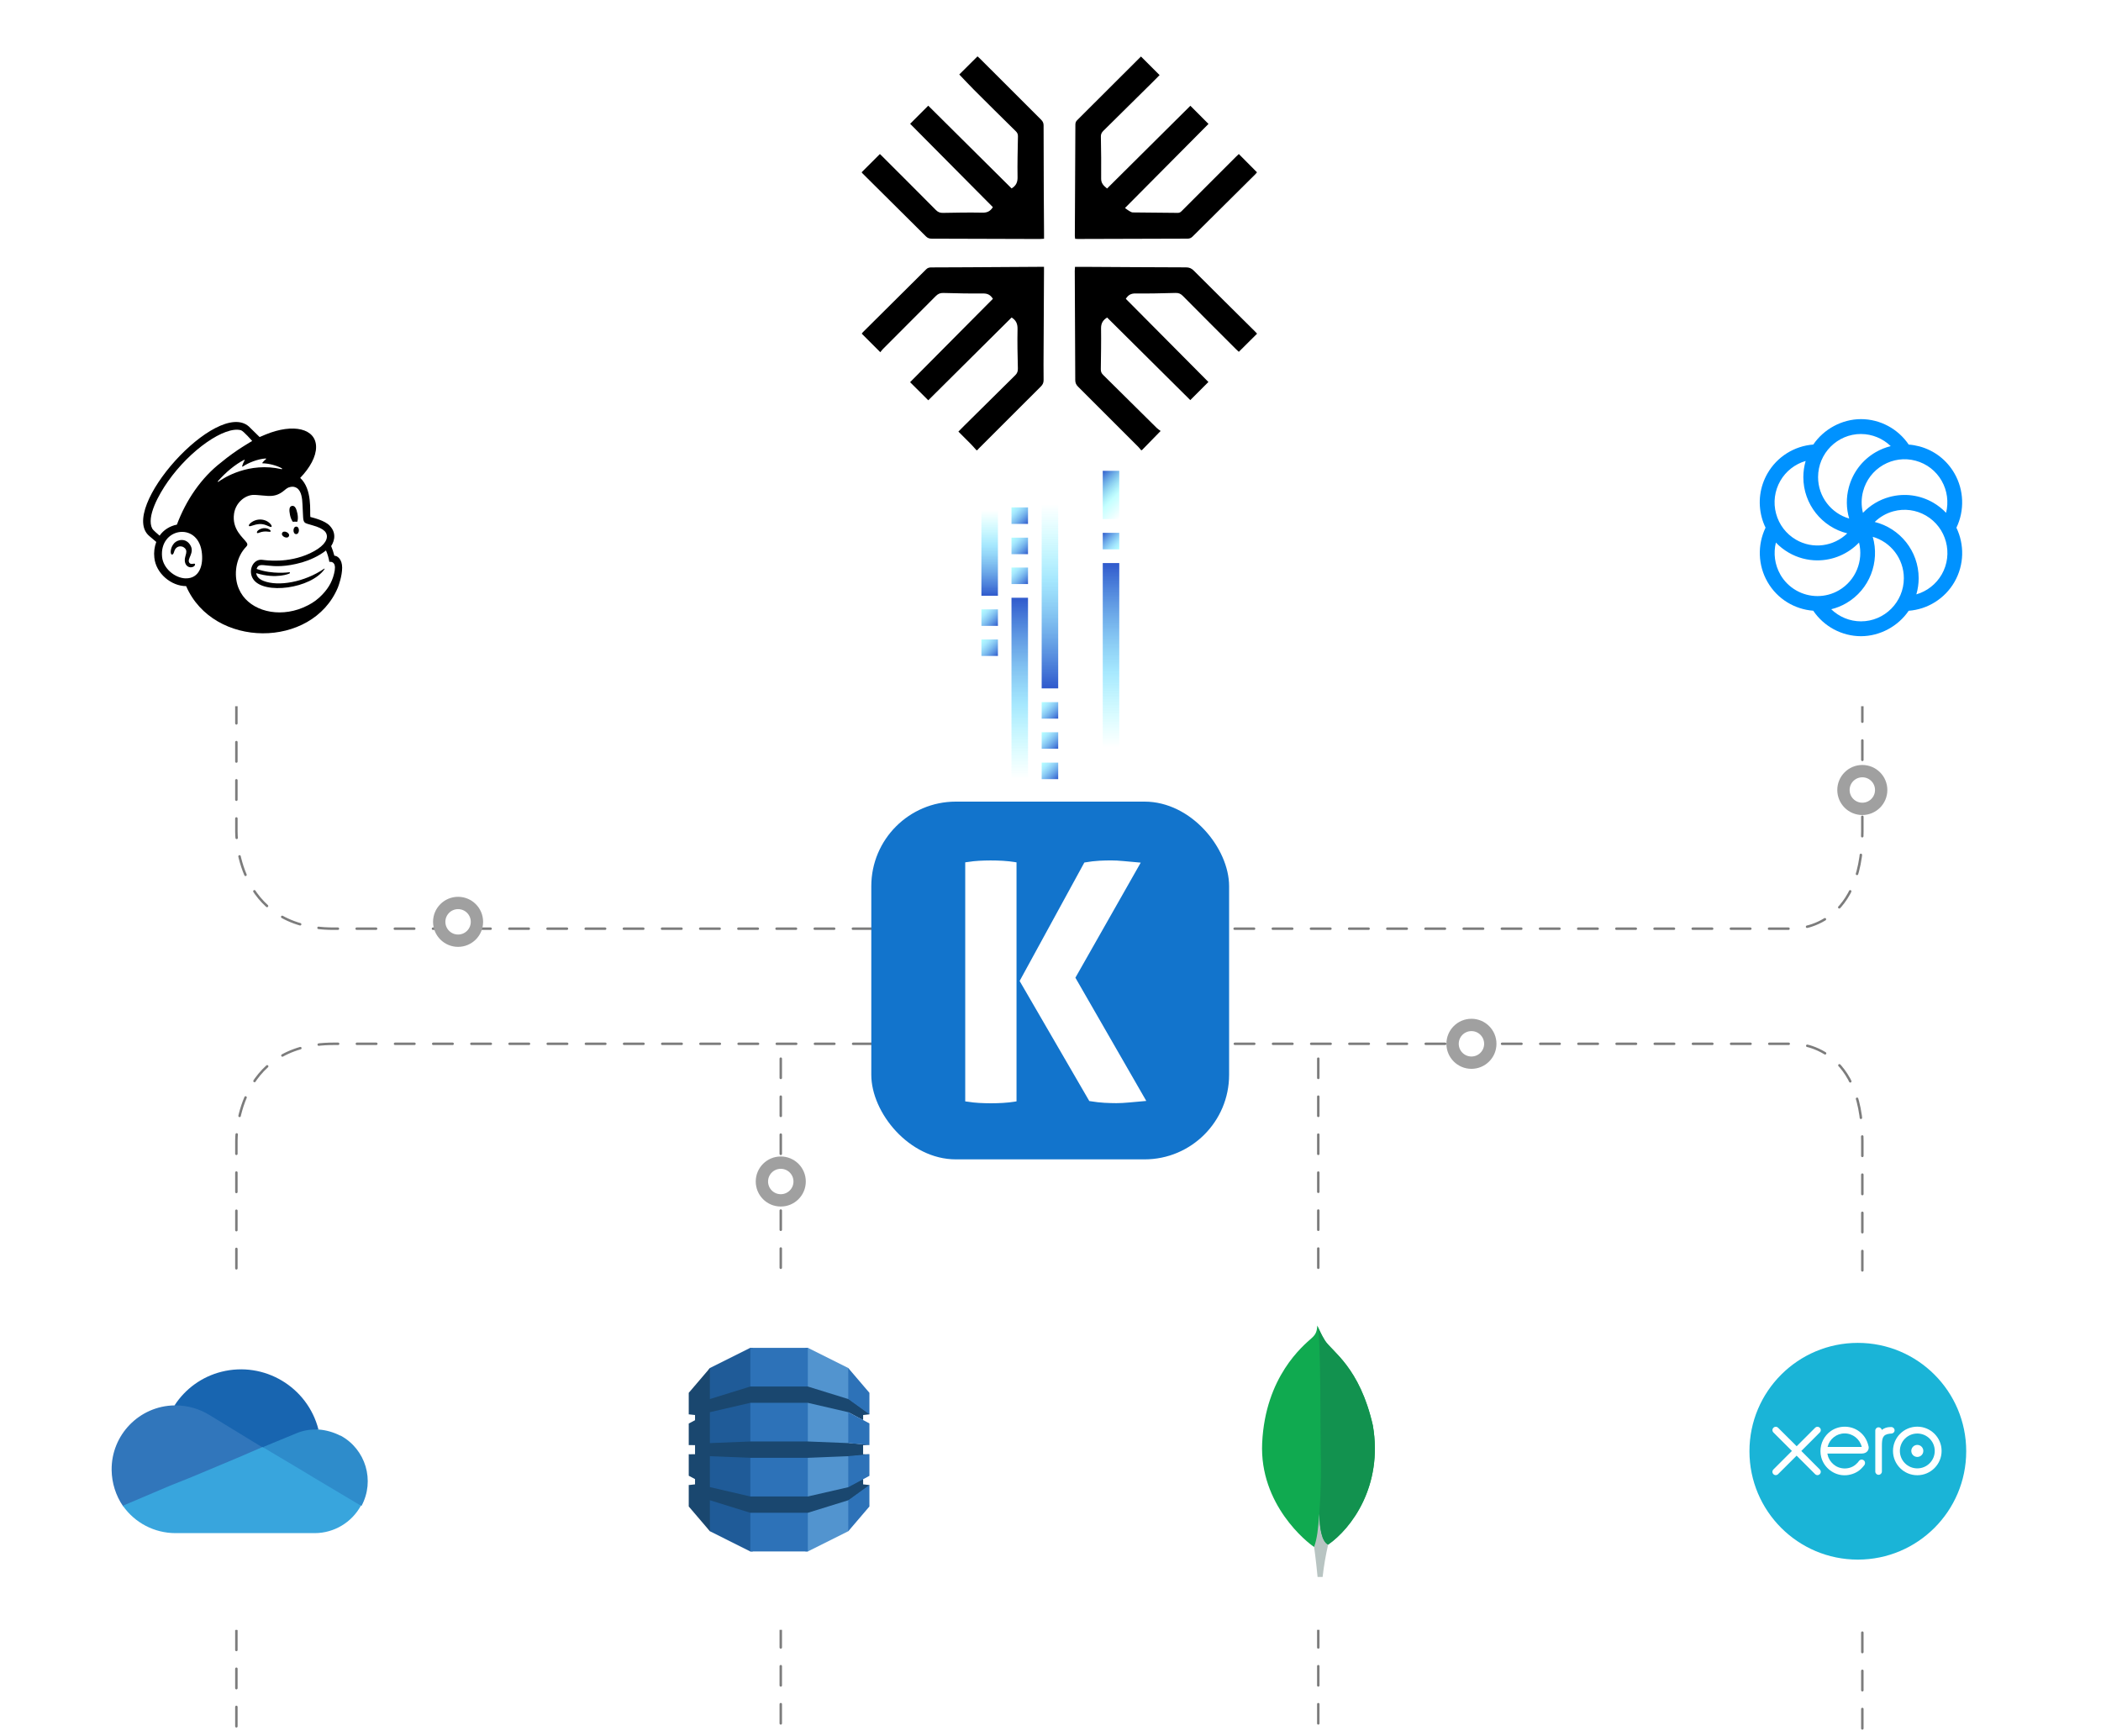 <?xml version="1.0" encoding="UTF-8"?>
<svg xmlns="http://www.w3.org/2000/svg" xmlns:xlink="http://www.w3.org/1999/xlink" viewBox="0 0 852 704.12">
  <defs>
    <style>
      .cls-1 {
        filter: url(#drop-shadow-6);
      }

      .cls-1, .cls-2, .cls-3, .cls-4, .cls-5, .cls-6, .cls-7, .cls-8, .cls-9, .cls-10, .cls-11, .cls-12, .cls-13, .cls-14, .cls-15, .cls-16, .cls-17, .cls-18, .cls-19, .cls-20, .cls-21, .cls-22, .cls-23, .cls-24, .cls-25, .cls-26, .cls-27, .cls-28, .cls-29, .cls-30, .cls-31, .cls-32, .cls-33, .cls-34, .cls-35, .cls-36 {
        stroke-width: 0px;
      }

      .cls-1, .cls-9, .cls-16, .cls-37, .cls-25, .cls-30, .cls-35, .cls-36 {
        fill: #fff;
      }

      .cls-2 {
        fill: url(#linear-gradient-12);
      }

      .cls-38 {
        stroke-dasharray: 0 0 7.8 7.6;
      }

      .cls-38, .cls-39 {
        fill: none;
        stroke: #7c7c7c;
        stroke-linecap: round;
      }

      .cls-38, .cls-39, .cls-37 {
        stroke-miterlimit: 10;
      }

      .cls-3 {
        fill: url(#linear-gradient);
      }

      .cls-4 {
        fill: #000;
      }

      .cls-5 {
        fill: #38a5dd;
      }

      .cls-6 {
        fill: #2d72b8;
      }

      .cls-7 {
        fill: url(#linear-gradient-6);
      }

      .cls-8 {
        fill: #1f5b98;
      }

      .cls-9 {
        filter: url(#drop-shadow-4);
      }

      .cls-10 {
        fill: url(#linear-gradient-11);
      }

      .cls-11 {
        fill: url(#linear-gradient-5);
      }

      .cls-12 {
        fill: #b8c4c2;
      }

      .cls-13 {
        fill: #2e8ccb;
      }

      .cls-14 {
        fill: #0092ff;
        fill-rule: evenodd;
      }

      .cls-15 {
        fill: #1274cc;
      }

      .cls-16 {
        filter: url(#drop-shadow-3);
      }

      .cls-39 {
        stroke-dasharray: 0 0 7.88 7.6;
      }

      .cls-17 {
        fill: url(#linear-gradient-13);
      }

      .cls-18 {
        fill: url(#linear-gradient-14);
      }

      .cls-19 {
        fill: url(#linear-gradient-2);
      }

      .cls-20 {
        fill: url(#linear-gradient-7);
      }

      .cls-21 {
        fill: url(#linear-gradient-3);
      }

      .cls-37 {
        stroke: #a0a0a0;
        stroke-width: 5px;
      }

      .cls-22 {
        fill: #12924f;
      }

      .cls-23 {
        fill: url(#linear-gradient-9);
      }

      .cls-24 {
        fill: #5294cf;
      }

      .cls-25 {
        filter: url(#drop-shadow-2);
      }

      .cls-26 {
        fill: #10aa50;
      }

      .cls-27 {
        fill: url(#linear-gradient-8);
      }

      .cls-28 {
        fill: #1865b0;
      }

      .cls-29 {
        fill: #3176bb;
      }

      .cls-31 {
        fill: #1a476f;
      }

      .cls-32 {
        fill: #1ab4d7;
      }

      .cls-33 {
        fill: url(#linear-gradient-10);
      }

      .cls-34 {
        fill: url(#linear-gradient-4);
      }

      .cls-35 {
        filter: url(#drop-shadow-5);
      }

      .cls-36 {
        filter: url(#drop-shadow-1);
      }
    </style>
    <filter id="drop-shadow-1" filterUnits="userSpaceOnUse">
      <feOffset dx="0" dy="0"/>
      <feGaussianBlur result="blur" stdDeviation="8"/>
      <feFlood flood-color="#000" flood-opacity=".13"/>
      <feComposite in2="blur" operator="in"/>
      <feComposite in="SourceGraphic"/>
    </filter>
    <filter id="drop-shadow-2" filterUnits="userSpaceOnUse">
      <feOffset dx="0" dy="0"/>
      <feGaussianBlur result="blur-2" stdDeviation="8"/>
      <feFlood flood-color="#000" flood-opacity=".13"/>
      <feComposite in2="blur-2" operator="in"/>
      <feComposite in="SourceGraphic"/>
    </filter>
    <filter id="drop-shadow-3" filterUnits="userSpaceOnUse">
      <feOffset dx="0" dy="0"/>
      <feGaussianBlur result="blur-3" stdDeviation="8"/>
      <feFlood flood-color="#000" flood-opacity=".13"/>
      <feComposite in2="blur-3" operator="in"/>
      <feComposite in="SourceGraphic"/>
    </filter>
    <filter id="drop-shadow-4" filterUnits="userSpaceOnUse">
      <feOffset dx="0" dy="0"/>
      <feGaussianBlur result="blur-4" stdDeviation="8"/>
      <feFlood flood-color="#000" flood-opacity=".13"/>
      <feComposite in2="blur-4" operator="in"/>
      <feComposite in="SourceGraphic"/>
    </filter>
    <filter id="drop-shadow-5" filterUnits="userSpaceOnUse">
      <feOffset dx="0" dy="0"/>
      <feGaussianBlur result="blur-5" stdDeviation="8"/>
      <feFlood flood-color="#000" flood-opacity=".13"/>
      <feComposite in2="blur-5" operator="in"/>
      <feComposite in="SourceGraphic"/>
    </filter>
    <filter id="drop-shadow-6" filterUnits="userSpaceOnUse">
      <feOffset dx="0" dy="0"/>
      <feGaussianBlur result="blur-6" stdDeviation="8"/>
      <feFlood flood-color="#000" flood-opacity=".13"/>
      <feComposite in2="blur-6" operator="in"/>
      <feComposite in="SourceGraphic"/>
    </filter>
    <linearGradient id="linear-gradient" x1="530.15" y1="748.07" x2="530.15" y2="674.67" gradientTransform="translate(-116.61 -432.23)" gradientUnits="userSpaceOnUse">
      <stop offset="0" stop-color="#6cffff" stop-opacity="0"/>
      <stop offset=".41" stop-color="#6ad8fd" stop-opacity=".6"/>
      <stop offset="1" stop-color="#2f59cc"/>
    </linearGradient>
    <linearGradient id="linear-gradient-2" x1="567.15" y1="735.41" x2="567.15" y2="660.6" gradientTransform="translate(-116.61 -432.23)" gradientUnits="userSpaceOnUse">
      <stop offset="0" stop-color="#6cffff" stop-opacity="0"/>
      <stop offset=".41" stop-color="#6ad8fd" stop-opacity=".6"/>
      <stop offset="1" stop-color="#2f59cc"/>
    </linearGradient>
    <linearGradient id="linear-gradient-3" x1="-384.72" y1="655.05" x2="-378.02" y2="648.35" gradientTransform="translate(69.18 -432.23) rotate(-180) scale(1 -1)" gradientUnits="userSpaceOnUse">
      <stop offset="0" stop-color="#6cffff" stop-opacity=".5"/>
      <stop offset=".25" stop-color="#6ad8fd" stop-opacity=".6"/>
      <stop offset="1" stop-color="#2f59cc"/>
    </linearGradient>
    <linearGradient id="linear-gradient-4" x1="-387.91" y1="639.53" x2="-374.77" y2="626.39" gradientTransform="translate(69.18 -432.23) rotate(-180) scale(1 -1)" gradientUnits="userSpaceOnUse">
      <stop offset="0" stop-color="#6cffff" stop-opacity="0"/>
      <stop offset=".41" stop-color="#6cffff" stop-opacity=".4"/>
      <stop offset="1" stop-color="#2f59cc"/>
    </linearGradient>
    <linearGradient id="linear-gradient-5" x1="-590.3" y1="1184.06" x2="-590.3" y2="1109.25" gradientTransform="translate(-164.53 1388.44) rotate(-180)" xlink:href="#linear-gradient"/>
    <linearGradient id="linear-gradient-6" x1="-565.86" y1="1181.46" x2="-565.86" y2="1146.81" gradientTransform="translate(-164.53 1388.44) rotate(-180)" xlink:href="#linear-gradient"/>
    <linearGradient id="linear-gradient-7" x1="691.81" y1="1110.34" x2="698.51" y2="1103.64" gradientTransform="translate(-293.83 1357.47) scale(1 -1)" xlink:href="#linear-gradient-3"/>
    <linearGradient id="linear-gradient-8" x1="691.84" y1="1098.11" x2="698.54" y2="1091.4" gradientTransform="translate(-293.83 1357.47) scale(1 -1)" xlink:href="#linear-gradient-3"/>
    <linearGradient id="linear-gradient-9" x1="716.25" y1="1072.7" x2="722.95" y2="1066" gradientTransform="translate(-293.83 1357.47) scale(1 -1)" xlink:href="#linear-gradient-3"/>
    <linearGradient id="linear-gradient-10" x1="716.28" y1="1060.47" x2="722.98" y2="1053.77" gradientTransform="translate(-293.83 1357.47) scale(1 -1)" xlink:href="#linear-gradient-3"/>
    <linearGradient id="linear-gradient-11" x1="716.28" y1="1048.14" x2="722.98" y2="1041.44" gradientTransform="translate(-293.83 1357.47) scale(1 -1)" xlink:href="#linear-gradient-3"/>
    <linearGradient id="linear-gradient-12" x1="704.01" y1="1151.68" x2="710.72" y2="1144.98" gradientTransform="translate(-293.83 1357.47) scale(1 -1)" xlink:href="#linear-gradient-3"/>
    <linearGradient id="linear-gradient-13" x1="704.04" y1="1139.39" x2="710.75" y2="1132.69" gradientTransform="translate(-293.83 1357.47) scale(1 -1)" xlink:href="#linear-gradient-3"/>
    <linearGradient id="linear-gradient-14" x1="704.04" y1="1127.26" x2="710.75" y2="1120.56" gradientTransform="translate(-293.83 1357.47) scale(1 -1)" xlink:href="#linear-gradient-3"/>
  </defs>
  <g id="Graphic">
    <line class="cls-38" x1="534.59" y1="698.98" x2="534.59" y2="423.35"/>
    <line class="cls-38" x1="316.62" y1="698.98" x2="316.62" y2="423.35"/>
    <path class="cls-39" d="M95.86,700.17v-237.46s-.66-39.36,39.36-39.36h592.03s27.97-.88,27.97,39.36v240.91"/>
    <path class="cls-39" d="M95.86,161.67v175.63s-.66,39.36,39.36,39.36h592.03s27.97.88,27.97-39.36v-179.08"/>
    <g>
      <rect class="cls-15" x="353.33" y="325.12" width="145.1" height="145.1" rx="34.3" ry="34.3"/>
      <g>
        <path class="cls-30" d="M436.09,396.55l26.5-46.68-1.1-.1c-2.03-.18-3.98-.35-5.84-.53-1.87-.18-3.59-.27-5.11-.27-1.41,0-2.97.04-4.75.13-1.75.09-3.68.32-5.73.67l-.34.06-26.24,48.04,28.25,48.69.33.05c2.15.36,4.12.58,5.85.67,1.75.09,3.35.14,4.75.14,1.5,0,3.24-.09,5.18-.27,1.9-.18,3.87-.36,5.9-.53l1.1-.1-28.76-50Z"/>
        <path class="cls-30" d="M406.64,349.12c-3.44-.19-6.56-.17-9.64,0-1.63.09-3.3.27-4.98.54l-.6.1v96.93l.6.1c1.68.27,3.36.45,4.98.54,1.62.09,3.24.14,4.82.14s3.2-.05,4.82-.14c1.62-.09,3.3-.27,4.98-.54l.6-.1v-96.93l-.6-.1c-1.68-.26-3.36-.45-4.98-.54Z"/>
      </g>
    </g>
    <rect class="cls-36" x="680.97" y="516.18" width="144.85" height="144.85" rx="34.3" ry="34.3"/>
    <rect class="cls-25" x="24.79" y="516.18" width="144.85" height="144.85" rx="34.3" ry="34.3"/>
    <rect class="cls-16" x="682.24" y="141.59" width="144.85" height="144.85" rx="34.3" ry="34.3"/>
    <rect class="cls-9" x="26.06" y="141.59" width="144.85" height="144.85" rx="34.3" ry="34.3"/>
    <rect class="cls-35" x="243.51" y="516.18" width="144.85" height="144.85" rx="34.3" ry="34.3"/>
    <rect class="cls-1" x="462.24" y="516.18" width="144.85" height="144.85" rx="34.3" ry="34.3"/>
    <circle class="cls-37" cx="185.76" cy="373.88" r="7.65"/>
    <circle class="cls-37" cx="755.21" cy="320.41" r="7.65"/>
    <circle class="cls-37" cx="596.7" cy="423.35" r="7.65"/>
    <circle class="cls-37" cx="316.62" cy="479.2" r="7.65"/>
  </g>
  <g id="Layer_21" data-name="Layer 21">
    <g>
      <rect class="cls-3" x="410.18" y="242.44" width="6.7" height="73.41"/>
      <rect class="cls-19" x="447.19" y="228.37" width="6.7" height="74.81"/>
      <rect class="cls-21" x="447.19" y="216.11" width="6.7" height="6.7"/>
      <rect class="cls-34" x="447.19" y="190.96" width="6.7" height="19.58"/>
      <rect class="cls-11" x="422.42" y="204.39" width="6.7" height="74.81"/>
      <rect class="cls-7" x="397.98" y="206.98" width="6.7" height="34.65"/>
      <rect class="cls-20" x="397.98" y="247.14" width="6.7" height="6.7"/>
      <rect class="cls-27" x="397.98" y="259.34" width="6.7" height="6.7"/>
      <rect class="cls-23" x="422.42" y="284.77" width="6.7" height="6.7"/>
      <rect class="cls-33" x="422.42" y="296.98" width="6.7" height="6.7"/>
      <rect class="cls-10" x="422.42" y="309.3" width="6.7" height="6.7"/>
      <rect class="cls-2" x="410.18" y="205.79" width="6.7" height="6.7"/>
      <rect class="cls-17" x="410.18" y="218.06" width="6.7" height="6.7"/>
      <rect class="cls-18" x="410.18" y="230.18" width="6.7" height="6.7"/>
    </g>
  </g>
  <g id="New">
    <g id="Maxio">
      <path class="cls-4" d="M395.97,182.59c-.74-.81-1.45-1.65-2.21-2.43-1.66-1.69-3.34-3.36-5.11-5.12.86-.87,1.63-1.65,2.41-2.43,6.88-6.82,13.75-13.65,20.65-20.43.82-.81,1.09-1.62,1.06-2.77-.13-5.31-.25-10.63-.14-15.93.04-2.05-.5-3.53-2.41-4.71-11.26,11.19-22.58,22.45-33.79,33.58-2.46-2.46-4.84-4.83-7.37-7.35,11.09-11.18,22.34-22.5,33.58-33.81-.95-1.53-2.09-2.17-3.87-2.16-5.42.05-10.84-.06-16.26-.21-1.28-.04-2.15.38-3.03,1.26-7.13,7.19-14.31,14.34-21.46,21.51-.43.43-.77.94-1.04,1.26-2.6-2.6-5.01-5.01-7.52-7.52.03-.04.23-.36.48-.62,8.56-8.5,17.13-17,25.67-25.51.63-.62,1.28-.74,2.08-.74,4.87,0,9.74-.03,14.61-.06,9.79-.06,19.59-.12,29.38-.18h1.68v2.25c-.06,10.35-.11,20.7-.16,31.05-.02,4.21-.06,8.42,0,12.62.01,1.09-.34,1.85-1.1,2.6-8.44,8.39-16.84,16.81-25.25,25.23-.19.19-.36.41-.55.62h-.33Z"/>
      <path class="cls-4" d="M462.74,182.59c-.38-.46-.74-.95-1.15-1.36-8.13-8.15-16.27-16.3-24.43-24.42-.75-.75-1.11-1.5-1.12-2.6-.04-14.78-.13-29.56-.2-44.34,0-.48.06-.97.09-1.64h3.52c13.83.08,27.67.18,41.5.21,1.33,0,2.24.4,3.17,1.34,8.22,8.22,16.49,16.39,24.74,24.58.35.35.67.72.91.97-2.47,2.46-4.88,4.86-7.4,7.36-.28-.26-.73-.65-1.15-1.07-7.2-7.2-14.42-14.39-21.58-21.63-.85-.86-1.68-1.21-2.9-1.18-5.42.14-10.84.28-16.27.21-1.79-.02-2.94.58-3.93,2.17,11.19,11.26,22.41,22.57,33.49,33.73-2.44,2.44-4.83,4.84-7.35,7.35-11.13-11.05-22.42-22.27-33.72-33.49-1.69,1.04-2.48,2.34-2.46,4.37.08,5.53-.03,11.07-.1,16.61-.01.96.26,1.63.96,2.31,7.26,7.15,14.48,14.33,21.72,21.5.43.43.96.75,1.58,1.22-2.7,2.77-5.15,5.28-7.6,7.79h-.33Z"/>
      <path class="cls-4" d="M448.93,76.47c11.33-11.26,22.62-22.48,33.79-33.57,2.45,2.45,4.81,4.82,7.35,7.36-11.04,11.11-22.29,22.44-33.86,34.1.62.45,1.14.88,1.72,1.21.45.26.96.58,1.45.59,6.08.08,12.18.09,18.27.18.78.01,1.22-.4,1.68-.87,3.44-3.44,6.89-6.9,10.33-10.34,3.87-3.88,7.75-7.75,11.63-11.63.39-.39.79-.75,1.08-1.03,2.45,2.47,4.86,4.89,7.37,7.42-.09.1-.34.45-.63.74-8.49,8.42-16.98,16.84-25.45,25.27-.58.58-1.18.89-2.03.89-14.83.03-29.67.09-44.5.13-.33,0-.66-.04-1.13-.06-.04-.42-.14-.84-.13-1.26.07-15,.15-30,.22-45,0-.69.13-1.26.66-1.79,8.66-8.62,17.31-17.28,25.97-25.92.04-.04.09-.05-.04.02,2.53,2.52,5,5,7.56,7.55-.9.91-1.97,2.01-3.07,3.09-6.57,6.51-13.13,13.02-19.72,19.5-.67.66-1.03,1.32-1.02,2.3.09,5.7.18,11.4.11,17.1-.03,1.9,1.02,2.89,2.41,4.01h0Z"/>
      <path class="cls-4" d="M410.22,76.42c.3-.19.43-.28.57-.38,1.36-1.04,1.88-2.31,1.85-4.12-.09-5.53.05-11.07.16-16.6.02-.86-.23-1.45-.82-2.04-5.68-5.59-11.35-11.19-16.98-16.83-2.07-2.07-4.05-4.22-5.99-6.24,2.38-2.37,4.85-4.82,7.39-7.35.19.17.57.48.91.82,8.3,8.3,16.59,16.6,24.9,24.88.68.68.99,1.35.99,2.31,0,8.8.03,17.6.07,26.41.03,5.81.08,11.62.11,17.44v2.11c-.65.04-1.19.1-1.72.1-14.61-.04-29.22-.11-43.83-.13-.94,0-1.65-.23-2.34-.92-8.54-8.52-17.12-17.01-25.68-25.51-.19-.19-.35-.41-.41-.49,2.48-2.48,4.9-4.89,7.42-7.41.27.26.7.67,1.12,1.09,7.2,7.2,14.42,14.39,21.58,21.62.85.86,1.69,1.19,2.9,1.16,5.31-.11,10.63-.19,15.93-.09,1.88.04,3.2-.49,4.28-2.24-11.19-11.27-22.43-22.59-33.55-33.8,2.48-2.48,4.85-4.86,7.35-7.35,11.14,11.06,22.43,22.28,33.8,33.57h0Z"/>
    </g>
  </g>
  <g id="Data_Comp_Mix" data-name="Data Comp Mix">
    <g>
      <g id="Xero">
        <path id="path20" class="cls-32" d="M753.39,632.55c24.27,0,43.95-19.68,43.95-43.95s-19.68-43.95-43.95-43.95-43.95,19.68-43.95,43.95,19.68,43.95,43.95,43.95"/>
        <path id="path22" class="cls-30" d="M730.48,588.48l7.5-7.52c.25-.25.39-.59.39-.94,0-.74-.6-1.34-1.34-1.34-.36,0-.7.14-.96.4,0,0-7.49,7.49-7.49,7.49l-7.53-7.5c-.25-.25-.59-.39-.95-.39-.74,0-1.34.6-1.34,1.34,0,.36.14.7.4.96l7.5,7.5-7.5,7.51c-.26.26-.41.6-.41.96,0,.74.6,1.34,1.34,1.34.36,0,.7-.14.95-.39l7.52-7.51,7.49,7.48c.27.27.61.42.97.42.74,0,1.34-.6,1.34-1.34,0-.36-.14-.69-.39-.95l-7.5-7.51Z"/>
        <path id="path24" class="cls-30" d="M775.07,588.47c0,1.35,1.09,2.44,2.44,2.44s2.44-1.1,2.44-2.44-1.1-2.44-2.44-2.44-2.44,1.1-2.44,2.44"/>
        <path id="path26" class="cls-30" d="M770.44,588.48c0-3.9,3.17-7.07,7.07-7.07s7.07,3.17,7.07,7.07-3.17,7.07-7.07,7.07-7.07-3.17-7.07-7.07M767.65,588.48c0,5.43,4.42,9.85,9.85,9.85s9.86-4.42,9.86-9.85-4.42-9.85-9.86-9.85-9.85,4.42-9.85,9.85"/>
        <path id="path28" class="cls-30" d="M766.96,578.79h-.41c-1.24,0-2.44.39-3.44,1.16-.13-.6-.67-1.06-1.31-1.06-.74,0-1.33.59-1.33,1.33,0,0,0,16.6,0,16.6,0,.74.6,1.34,1.34,1.34s1.34-.6,1.34-1.34c0,0,0-10.21,0-10.21,0-3.4.31-4.78,3.22-5.14.27-.03.56-.03.56-.03.8-.03,1.36-.58,1.36-1.32s-.6-1.34-1.35-1.34"/>
        <path id="path30" class="cls-30" d="M741.15,586.85s0-.08,0-.11c.78-3.08,3.57-5.37,6.9-5.37s6.19,2.34,6.93,5.48h-13.83ZM757.73,586.6c-.58-2.74-2.08-4.99-4.37-6.44-3.34-2.12-7.75-2-10.98.29-2.63,1.87-4.15,4.94-4.15,8.09,0,.79.1,1.59.29,2.38.99,3.91,4.36,6.87,8.36,7.36,1.19.14,2.35.08,3.55-.24,1.03-.25,2.03-.67,2.95-1.26.95-.61,1.75-1.42,2.52-2.39.02-.02.03-.03.05-.05.54-.66.44-1.61-.15-2.06-.5-.38-1.33-.53-1.98.3-.14.2-.3.41-.47.61-.52.58-1.17,1.13-1.94,1.57-.99.53-2.11.83-3.3.83-3.91-.04-6-2.77-6.74-4.72-.13-.36-.23-.74-.3-1.13,0-.07-.02-.14-.02-.21.81,0,14.03,0,14.03,0,1.92-.04,2.96-1.4,2.67-2.95"/>
      </g>
      <g id="MicrosoftCloud">
        <path class="cls-28" d="M106.49,592.06s22.26-12.47,22.65-12.29c-4.44-17.3-22.03-27.76-39.35-23.4-7.83,1.98-14.62,6.84-19,13.62.2,0,35.7,22.06,35.7,22.06Z"/>
        <path class="cls-29" d="M84.8,573.83h0c-4.1-2.51-8.82-3.83-13.62-3.83h-.39c-14.3.22-25.72,11.98-25.52,26.28.08,5.21,1.68,10.28,4.61,14.58l35.69-3.63,20.92-20.16-21.69-13.25Z"/>
        <path class="cls-13" d="M129.32,579.78h-1.34c-2.84-.02-5.65.57-8.25,1.73h0l-13.04,5.38,14.19,15.74,25.71,8.15c5.53-10.22,1.73-23-8.49-28.53h-.15c-2.7-1.37-5.64-2.21-8.65-2.46Z"/>
        <path class="cls-5" d="M127.98,599.74l-5.38-3.26-12.27-7.3-3.85-2.3-9.78,4.22-19.07,8-8.64,3.45-19.18,8.15c4.87,6.95,12.81,11.09,21.3,11.11h56.61c7.77-.05,14.9-4.31,18.63-11.13l-18.38-10.95Z"/>
      </g>
      <g id="Sendinblue">
        <path class="cls-14" d="M787.39,233.01c-2.25,3.91-5.94,6.8-10.27,8.06.62-2.13.94-4.33.94-6.55,0-11.04-7.61-20.29-17.82-22.82,2.12-2.07,4.73-3.56,7.59-4.33,4.45-1.21,9.21-.58,13.2,1.75,8.3,4.82,11.16,15.54,6.37,23.89M754.67,252.01c-4.54,0-8.86-1.81-12.07-4.91,2.14-.53,4.2-1.35,6.1-2.46,9.5-5.52,13.67-16.77,10.74-26.92,7.27,2.09,12.61,8.83,12.61,16.8,0,9.64-7.8,17.49-17.39,17.49M721.96,233.01c-2.27-3.96-2.86-8.62-1.8-12.95,1.52,1.59,3.26,2.96,5.17,4.07,3.54,2.06,7.56,3.15,11.65,3.15,6.38,0,12.49-2.62,16.9-7.23,1.82,7.38-1.3,15.38-8.17,19.37-2.63,1.53-5.62,2.34-8.67,2.34-6.23,0-11.99-3.33-15.09-8.74M721.96,195.02c2.25-3.91,5.94-6.8,10.27-8.06-.62,2.13-.94,4.33-.94,6.55,0,11.03,7.6,20.29,17.81,22.81-5.44,5.29-13.91,6.57-20.77,2.58-4.02-2.34-6.9-6.11-8.1-10.62-1.21-4.48-.58-9.25,1.74-13.27M754.67,176.03c4.54,0,8.86,1.81,12.06,4.91-2.14.53-4.19,1.36-6.1,2.46-5.41,3.14-9.28,8.21-10.9,14.28-1.11,4.15-1.06,8.52.15,12.63-7.27-2.1-12.61-8.83-12.61-16.8,0-9.64,7.8-17.49,17.39-17.49M787.39,195.02c2.27,3.96,2.86,8.63,1.79,12.97-1.52-1.6-3.26-2.98-5.16-4.09-5.41-3.14-11.71-3.97-17.75-2.35-4.13,1.11-7.87,3.35-10.81,6.45-.72-2.88-.7-5.9.07-8.77,1.2-4.51,4.08-8.28,8.1-10.62,4.02-2.33,8.71-2.96,13.2-1.75,4.49,1.21,8.24,4.1,10.56,8.15M792.58,192.01c-3.12-5.44-8.17-9.33-14.2-10.96-1.43-.38-2.89-.63-4.36-.74-4.33-6.4-11.59-10.32-19.35-10.32s-15.13,4.09-19.34,10.31c-7.68.57-14.69,4.94-18.57,11.7-3.13,5.44-3.95,11.78-2.34,17.85.38,1.43.9,2.83,1.55,4.16-3.35,6.97-3.09,15.26.79,22.01,4.01,6.99,11.09,11.12,18.55,11.68,4.33,6.41,11.61,10.33,19.36,10.33s15.13-4.09,19.34-10.31c7.68-.57,14.69-4.94,18.57-11.69,4.02-6.99,4.04-15.22.79-22,3.35-6.97,3.09-15.26-.79-22.02"/>
      </g>
      <g id="AmazonDynamoDB">
        <path class="cls-24" d="M326.6,629.24h1l16.39-8.2.27-.39v-65.42l-.27-.39-16.39-8.19h-1.02v82.57"/>
        <path class="cls-8" d="M305.27,629.24h-1.02l-16.38-8.2-.33-.57-.17-64.9.5-.72,16.38-8.19h1.03v82.57"/>
        <path class="cls-6" d="M304.28,546.67h23.31v82.57h-23.31v-82.57Z"/>
        <path class="cls-31" d="M352.57,586.1l-.55-.12-7.91-.74-.12.06-16.4-.66h-23.31l-16.4.66v-12.51h-.02s.02-.03.02-.03l16.4-3.8h23.31l16.4,3.8,6.03,3.21v-2.06l2.55-.28-.26-.51-8.07-5.77-.25.08-16.4-5.08h-23.31l-16.4,5.08v-12.57l-8.58,10.05v8.78l.07-.05,2.48.27v2.1l-2.55,1.36v8.73h.07s2.48.03,2.48.03v3.67l-2.14.03-.41-.04v8.74l2.55,1.37v2.13l-2.44.27-.11-.08v8.78l8.58,10.05v-12.57l16.4,5.08h23.31l16.45-5.1.22.1,7.96-5.68.35-.57-2.55-.28v-2.08l-.33-.13-5.45,2.94-.2.41-16.45,3.78h0s-23.31,0-23.31,0h0s-16.4-3.8-16.4-3.8v-12.55l16.4.65v.02h23.31l16.4-.67.37.17,7.66-.66.54-.26-2.55-.04v-3.67l2.55-.04"/>
        <path class="cls-6" d="M343.99,608.48v12.57l8.58-10.05v-8.72l-8.53,6.19h-.05M343.99,603.17h.05s8.53-4.6,8.53-4.6v-8.77l-8.58.79v12.58M344.04,572.77h-.05s0,12.52,0,12.52l8.58.8v-8.77l-8.53-4.56M344.04,567.47l8.53,6.16v-8.72l-8.58-10.05v12.57l.05.02v.03"/>
      </g>
      <path id="Mailchimp" class="cls-4" d="M118.75,211.63c.59-.08,1.18-.08,1.78,0,.31-.73.37-1.99.08-3.36-.43-2.03-1-3.27-2.19-3.08-1.19.19-1.23,1.67-.81,3.71.24,1.14.67,2.13,1.14,2.73h0ZM108.52,213.25c.85.38,1.38.62,1.58.41.36-.37-.67-1.79-2.31-2.5-1.93-.8-4.16-.53-5.84.7-.58.42-1.11,1-1.03,1.35.16.71,1.91-.52,4.31-.67,1.34-.08,2.44.33,3.29.71h0ZM106.8,214.23c-1.73.27-2.86,1.25-2.57,1.93.17.06.22.15.99-.15,1.14-.43,2.37-.56,3.57-.37.56.06.82.1.94-.09.28-.43-1.09-1.53-2.94-1.31ZM117.15,217.49c.65-1.31-2.08-2.66-2.73-1.34s2.09,2.65,2.73,1.33h0s0,0,0,0ZM120.14,213.59c-1.46-.03-1.52,3.02-.05,3.04,1.47.02,1.52-3.02.05-3.05h0s0,0,0,0ZM78.37,228.65c-.25.06-1.14.27-1.62-.45-.99-1.53,2.12-3.89.57-6.83-1.74-3.34-5.31-2.59-6.69-1.06-1.66,1.83-1.66,4.49-.95,4.6.82.11.78-1.24,1.41-2.22.45-.69,1.22-1.11,2.06-1.11.48,0,.95.14,1.35.4,2.21,1.45.26,3.39.44,5.47.26,3.18,3.51,3.13,4.12,1.72.08-.14.06-.32-.04-.45,0,.17.13-.25-.64-.07h0s0,0,0,0ZM135.59,225.39c-.64-2.24-.49-1.76-1.3-3.92.47-.7,2.92-4.58-.59-8.26-1.98-2.09-6.47-3.16-7.85-3.54-.28-2.17.89-11.2-4.11-15.84,3.97-4.12,6.45-8.65,6.44-12.53-.01-7.47-9.19-9.73-20.51-5.05l-2.39,1.01s-4.34-4.25-4.4-4.31c-12.9-11.25-53.23,33.58-40.33,44.46l2.82,2.39c-.76,2.04-1.03,4.23-.78,6.4.64,6.38,6.87,11.53,12.89,11.52,11.02,25.4,51.14,25.44,61.53.58.33-.85,1.74-4.7,1.74-8.09s-1.92-4.82-3.15-4.82h0ZM75.26,234.58c-4.35-.12-9.06-4.04-9.53-8.69-1.18-11.7,14.17-14.37,16.04-2.35.87,5.66-.89,11.17-6.51,11.03h0s0,0,0,0ZM71.73,212.78c-2.9.57-5.45,2.21-7.01,4.48-.93-.78-2.67-2.29-2.98-2.86-2.48-4.75,2.71-13.94,6.36-19.13,8.99-12.83,23.07-22.55,29.6-20.78,1.06.3,4.57,4.37,4.57,4.37,0,0-6.52,3.62-12.56,8.66-8.14,6.27-14.29,15.39-17.98,25.27h0ZM117.33,232.09s-6.82,1.01-13.27-1.35c1.18-3.85,5.15,1.16,18.4-2.64,2.92-.84,6.75-2.48,9.74-4.84.64,1.48,1.1,3.04,1.36,4.64.7-.13,2.72-.1,2.18,3.45-.63,3.79-2.24,6.87-4.95,9.71-1.69,1.83-3.71,3.34-5.94,4.45-1.25.65-2.54,1.2-3.88,1.64-10.21,3.34-20.67-.33-24.05-8.21-.27-.6-.5-1.22-.68-1.86-1.44-5.19-.22-11.42,3.6-15.34.23-.25.47-.55.47-.92-.03-.32-.16-.62-.37-.87-1.34-1.93-5.95-5.23-5.03-11.61.67-4.58,4.68-7.81,8.41-7.62l.95.06c1.62.1,3.04.3,4.37.36,2.23.09,4.24-.23,6.61-2.21.8-.67,1.45-1.25,2.53-1.43.89-.22,1.83-.07,2.6.43,1.91,1.27,2.18,4.34,2.28,6.58.05,1.28.21,4.39.26,5.27.12,2.03.65,2.32,1.74,2.67.61.2,1.17.35,2.01.59,2.52.71,4.01,1.43,4.96,2.35.49.48.81,1.1.91,1.77.3,2.17-1.68,4.85-6.93,7.29-8.92,4.14-17.88,2.76-19.18,2.61-3.85-.52-6.04,4.45-3.73,7.86,4.32,6.38,23.37,3.82,28.89-4.07.13-.19.02-.3-.14-.19-7.98,5.46-18.53,7.3-24.52,4.97-.91-.35-2.81-1.23-3.04-3.18,8.32,2.57,13.55.14,13.55.14,0,0,.39-.53-.1-.48h0ZM88.34,195.21c3.19-3.69,7.13-6.9,10.66-8.71.02-.01.05-.02.07-.02.08,0,.14.06.14.14,0,.02,0,.05-.02.07-.28.51-.82,1.59-.99,2.41,0,.01,0,.02,0,.03,0,.08.06.14.14.14.03,0,.06,0,.08-.02,2.19-1.5,6.01-3.1,9.35-3.3h.01c.08,0,.14.07.14.15,0,.04-.02.09-.06.11-.55.43-1.05.92-1.47,1.48-.02.02-.03.05-.03.08,0,.08.06.14.14.14,2.35.02,5.66.84,7.83,2.05.14.08.04.36-.12.33-13.27-3.05-23.5,3.53-25.67,5.12-.02.01-.05.02-.08.02-.08,0-.15-.07-.15-.15,0-.03.01-.06.03-.09h-.01,0Z"/>
      <g id="Mongo">
        <path class="cls-26" d="M556.74,578.2c-5.37-23.7-16.58-30.01-19.42-34.47-1.55-2.43-3.12-6.11-3.12-6.11-.15,2.1-.43,3.43-2.22,5.03-3.59,3.2-18.85,15.64-20.14,42.56-1.2,25.1,18.45,40.59,21.06,42.19,1.99.98,4.44.02,5.6-.88,9.47-6.5,22.42-23.84,18.23-48.32"/>
        <path class="cls-12" d="M535,614.03c-.49,6.22-.85,9.83-2.1,13.38,0,0,.83,5.91,1.4,12.18h2.05c.49-4.41,1.24-8.8,2.24-13.12-2.65-1.3-3.48-6.98-3.58-12.44Z"/>
        <path class="cls-22" d="M538.58,626.47c-2.68-1.24-3.46-7.04-3.58-12.44.66-8.91.85-17.85.57-26.79-.14-4.69.07-43.42-1.15-49.09.5,1.11,1.69,3.72,2.89,5.58,2.86,4.46,14.06,10.77,19.42,34.47,4.18,24.42-8.69,41.73-18.15,48.27Z"/>
      </g>
    </g>
  </g>
</svg>